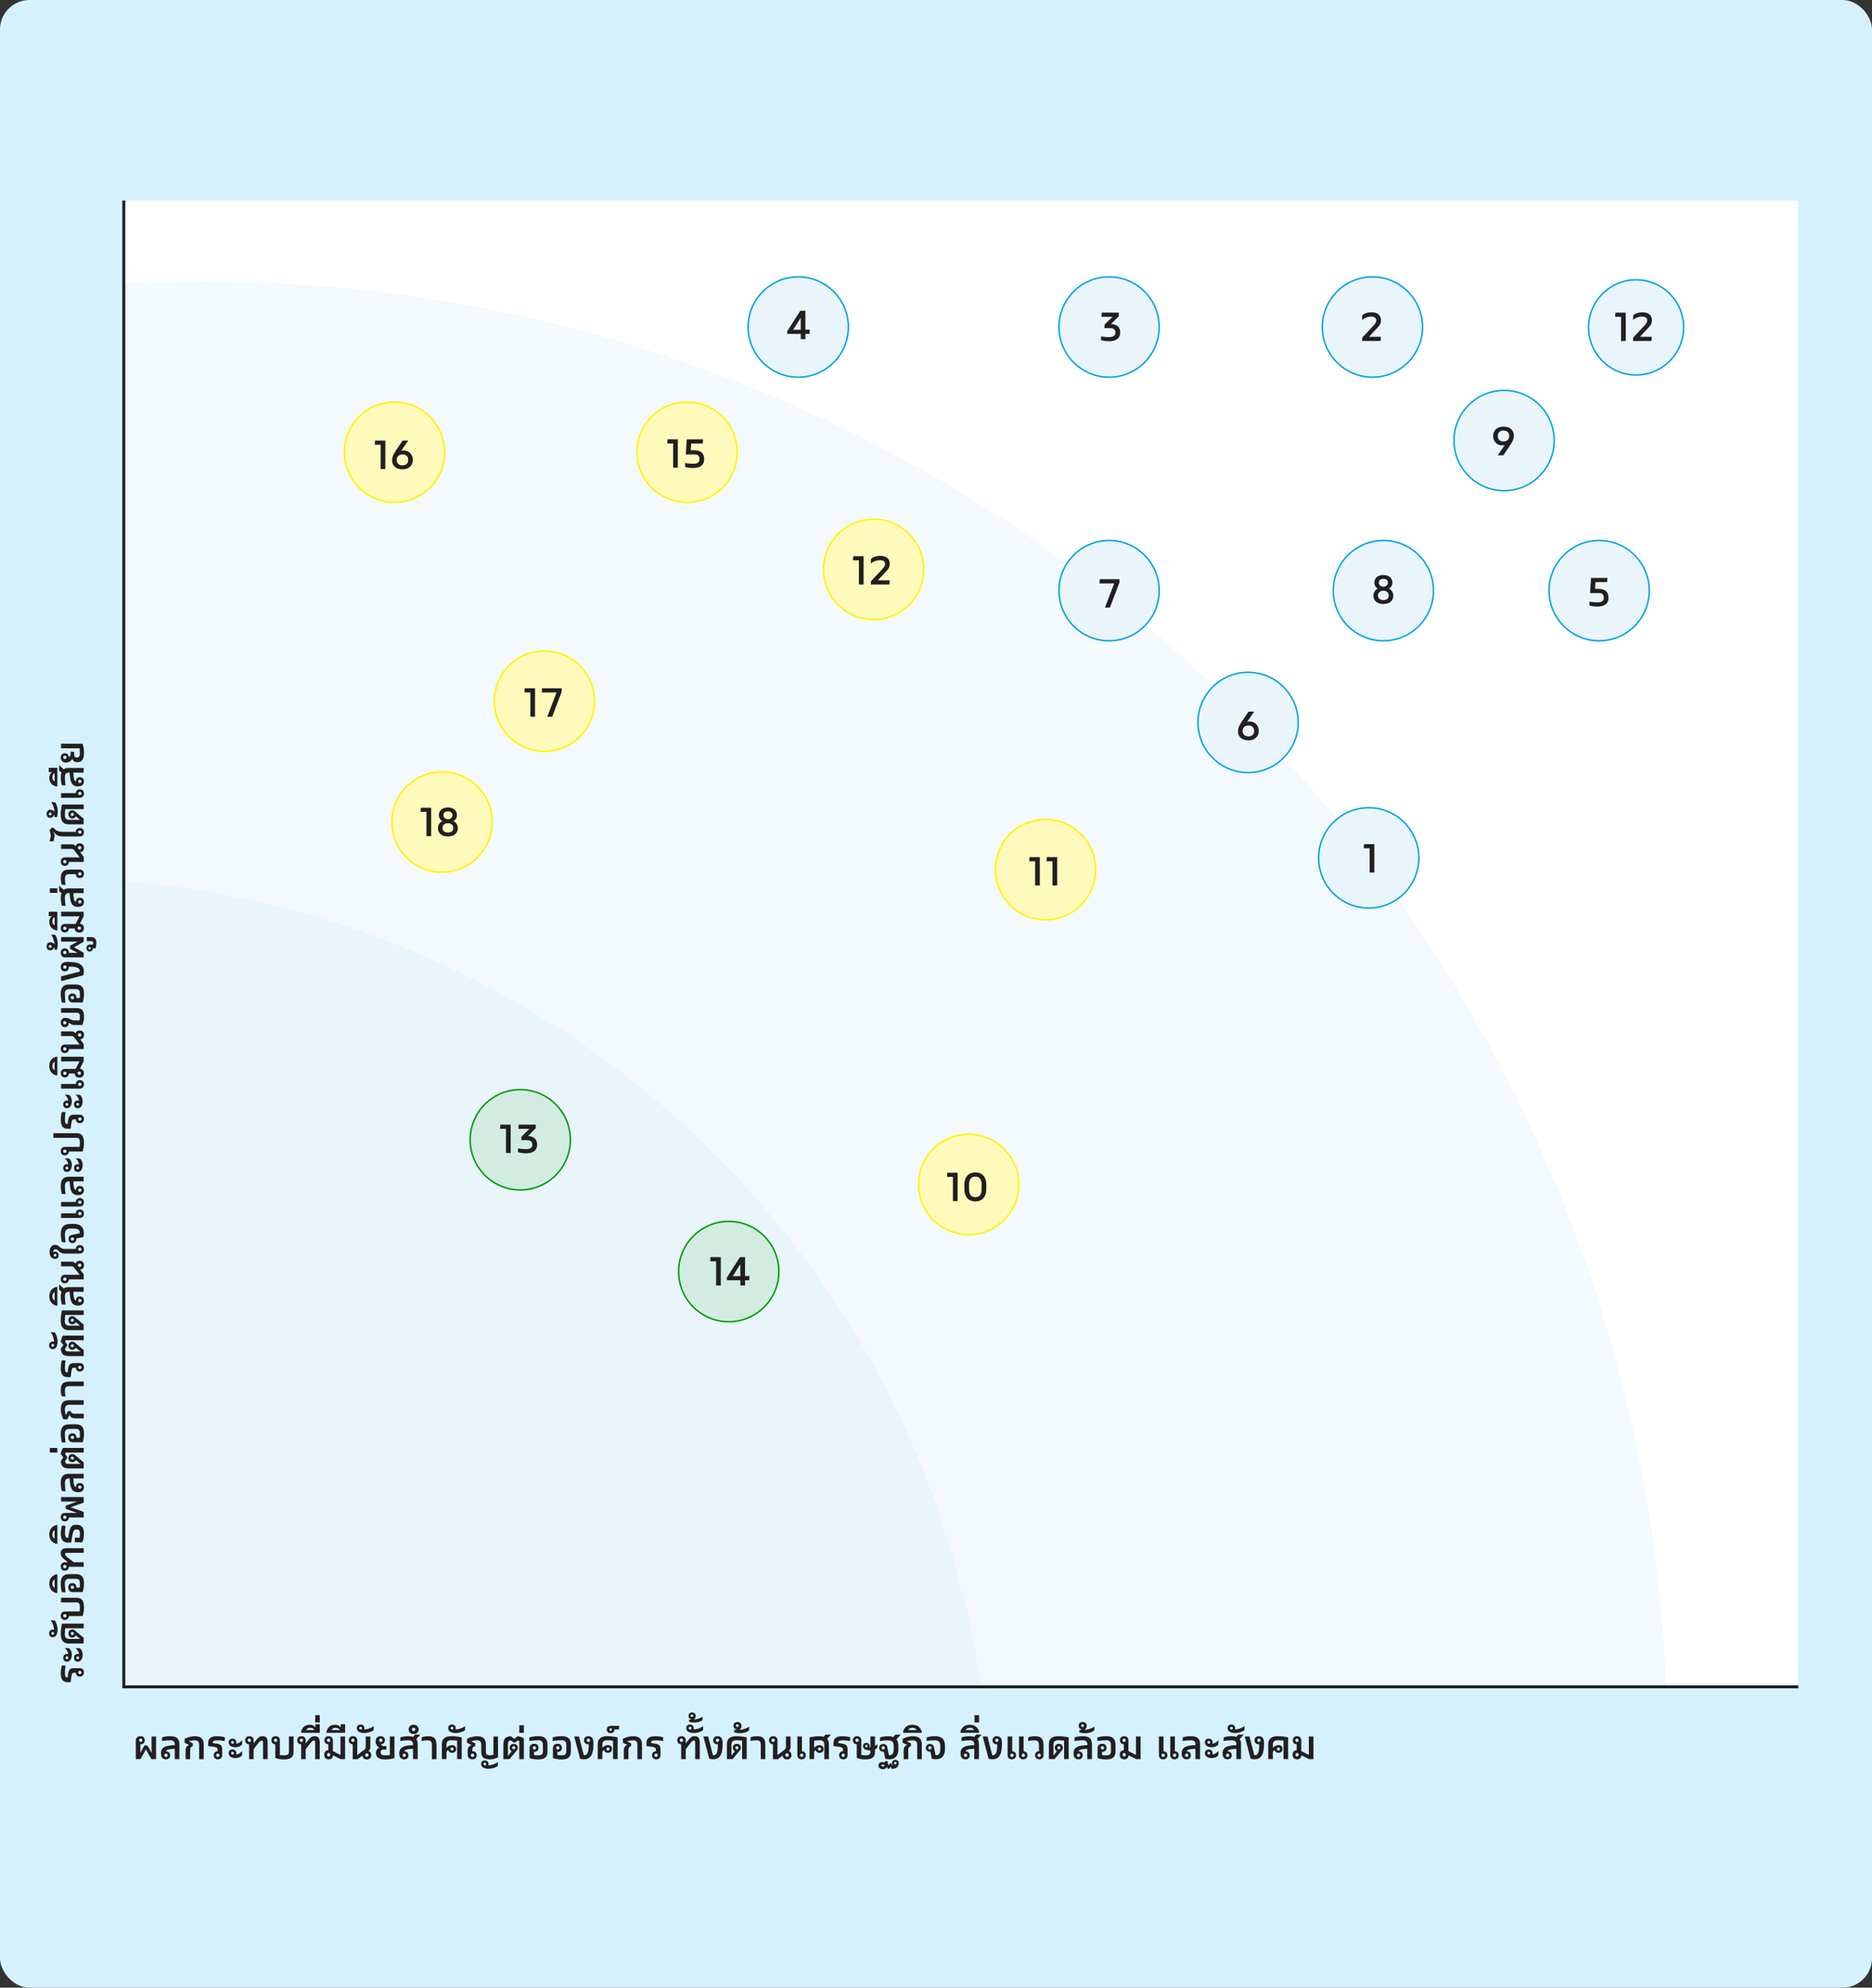 <?xml version="1.0" encoding="UTF-8"?><svg id="Layer_2" xmlns="http://www.w3.org/2000/svg" xmlns:xlink="http://www.w3.org/1999/xlink" viewBox="0 0 635 674"><rect x="0" y="0" width="635" height="674" fill="#333333" stroke="none"/><defs><style>.cls-1{clip-path:url(#clippath);}.cls-2{fill:none;}.cls-2,.cls-3,.cls-4,.cls-5,.cls-6,.cls-7{stroke-width:0px;}.cls-8{stroke:#00a2e5;}.cls-8,.cls-9,.cls-10{stroke-miterlimit:10;stroke-width:.5px;}.cls-8,.cls-6,.cls-7{fill:#e9f5fb;}.cls-9{fill:#fefabb;stroke:#fff200;}.cls-10{fill:rgba(0,153,0,.1);stroke:#090;}.cls-3{fill:#221f20;}.cls-4{fill:#d5f1ff;}.cls-5{fill:#fff;}.cls-7{isolation:isolate;opacity:.5;}</style><clipPath id="clippath"><rect class="cls-2" x="42" y="32" width="593" height="540"/></clipPath></defs><g id="Layer_1-2"><rect class="cls-4" width="635" height="674" rx="10" ry="10"/><g class="cls-1"><rect class="cls-5" x="42" y="68" width="568" height="503"/><path class="cls-7" d="m69.3,1088.64c274.06,0,496.23-222.32,496.23-496.57S343.36,95.5,69.3,95.5s-496.23,222.32-496.23,496.57,222.17,496.57,496.23,496.57Z"/><path class="cls-6" d="m16.58,937.18c176.43,0,319.45-143.12,319.45-319.67S193,297.85,16.58,297.85s-319.45,143.12-319.45,319.66S-159.85,937.18,16.58,937.18Z"/><path class="cls-10" d="m176.48,403.5c9.39,0,17-7.62,17-17.01s-7.61-17.01-17-17.01-17,7.62-17,17.01,7.61,17.01,17,17.01Z"/><path class="cls-10" d="m247.2,448.19c9.39,0,17-7.62,17-17.01s-7.61-17.01-17-17.01-17,7.62-17,17.01,7.61,17.01,17,17.01Z"/><path class="cls-9" d="m328.59,418.64c9.39,0,17-7.62,17-17.01s-7.61-17.01-17-17.01-17,7.62-17,17.01,7.61,17.01,17,17.01Z"/><path class="cls-9" d="m354.64,311.88c9.39,0,17-7.62,17-17.01s-7.61-17.01-17-17.01-17,7.62-17,17.01,7.61,17.01,17,17.01Z"/><path class="cls-9" d="m149.95,295.74c9.39,0,17-7.62,17-17.01s-7.61-17.01-17-17.01-17,7.62-17,17.01,7.61,17.01,17,17.01Z"/><path class="cls-9" d="m184.68,254.77c9.39,0,17-7.62,17-17.01s-7.61-17.01-17-17.01-17,7.62-17,17.01,7.61,17.01,17,17.01Z"/><path class="cls-9" d="m133.82,170.35c9.39,0,17-7.62,17-17.01s-7.61-17.01-17-17.01-17,7.62-17,17.01,7.61,17.01,17,17.01Z"/><path class="cls-9" d="m233.07,170.35c9.39,0,17-7.62,17-17.01s-7.61-17.01-17-17.01-17,7.62-17,17.01,7.61,17.01,17,17.01Z"/><path class="cls-9" d="m296.34,210.08c9.39,0,17-7.62,17-17.01s-7.61-17.01-17-17.01-17,7.62-17,17.01,7.61,17.01,17,17.01Z"/><path class="cls-8" d="m376.21,217.29c9.39,0,17-7.62,17-17.01s-7.61-17.01-17-17.01-17,7.62-17,17.01,7.61,17.01,17,17.01Z"/><path class="cls-8" d="m469.26,217.29c9.39,0,17-7.62,17-17.01s-7.61-17.01-17-17.01-17,7.62-17,17.01,7.61,17.01,17,17.01Z"/><path class="cls-8" d="m542.45,217.29c9.39,0,17-7.62,17-17.01s-7.61-17.01-17-17.01-17,7.62-17,17.01,7.61,17.01,17,17.01Z"/><path class="cls-8" d="m510.2,166.39c9.39,0,17-7.62,17-17.01s-7.61-17.01-17-17.01-17,7.62-17,17.01,7.61,17.01,17,17.01Z"/><path class="cls-8" d="m270.77,127.9c9.39,0,17-7.62,17-17.01s-7.61-17.01-17-17.01-17,7.62-17,17.01,7.61,17.01,17,17.01Z"/><path class="cls-8" d="m376.21,127.9c9.39,0,17-7.62,17-17.01s-7.61-17.01-17-17.01-17,7.62-17,17.01,7.61,17.01,17,17.01Z"/><path class="cls-8" d="m465.54,127.9c9.39,0,17-7.62,17-17.01s-7.61-17.01-17-17.01-17,7.62-17,17.01,7.61,17.01,17,17.01Z"/><path class="cls-8" d="m554.98,127.16c8.91,0,16.13-7.22,16.13-16.14s-7.22-16.14-16.13-16.14-16.13,7.23-16.13,16.14,7.22,16.14,16.13,16.14Z"/><path class="cls-8" d="m423.36,261.98c9.39,0,17-7.62,17-17.01s-7.61-17.01-17-17.01-17,7.62-17,17.01,7.61,17.01,17,17.01Z"/><path class="cls-8" d="m464.29,307.91c9.39,0,17-7.62,17-17.01s-7.61-17.01-17-17.01-17,7.62-17,17.01,7.61,17.01,17,17.01Z"/></g><path class="cls-3" d="m323.24,407.28v-8.22h-2l.09-1.4h3.5v9.62h-1.59Z"/><path class="cls-3" d="m327.13,403.3v-1.66c0-2.52,1.37-4.08,3.72-4.08s3.71,1.56,3.71,4.08v1.66c0,2.52-1.35,4.08-3.71,4.08s-3.72-1.56-3.72-4.08Zm5.84-.01v-1.64c0-1.89-.84-2.69-2.12-2.68-1.27-.01-2.13.79-2.13,2.68v1.64c0,1.9.86,2.69,2.13,2.68,1.27.01,2.12-.79,2.12-2.68Z"/><polygon class="cls-3" points="610 572.5 41.5 572.5 41.5 68 42.5 68 42.5 571.5 610 571.5 610 572.5"/><path class="cls-3" d="m373.51,114.04s1.24.27,2.81.27c.94,0,2.05-.31,2.05-1.52,0-.83-.4-1.52-1.79-1.52h-1.96l.08-1.22,2.68-2.63h-3.74l.08-1.42h5.8v1.22l-2.65,2.64c1.9.08,3.11,1.03,3.11,2.91,0,2.09-1.6,2.95-3.73,2.95-1.79,0-2.8-.42-2.8-.42l.08-1.27Z"/><path class="cls-3" d="m46.06,596.51h.01v-6.32c0-.82.53-1.46,1.61-1.46.94,0,1.44.6,1.44,1.38,0,.92-.65,1.37-1.51,1.37v2.92l1.37-2.52h1.04l1.39,2.54v-5.58h1.53v7.67h-1.57l-1.87-3.28-1.85,3.26h0s-1.6.01-1.6.01Zm1.68-5.84c.33,0,.56-.23.56-.56s-.23-.57-.56-.57-.56.23-.56.57.23.56.56.56Z"/><path class="cls-3" d="m59.27,596.51v-3.5c-2.04.08-2.78.27-2.95.86.83.04,1.39.46,1.39,1.33,0,.78-.49,1.38-1.4,1.38-1.37,0-1.7-1.01-1.7-1.98,0-2.33,1.72-2.68,4.67-2.85v-.23c0-1.05-.59-1.39-1.53-1.39-1.48,0-2.83.23-2.83.23l.08-1.25s1.07-.38,2.76-.38c2.12,0,3.09.84,3.09,2.81v4.97h-1.56Zm-2.96-.75c.33,0,.56-.23.56-.56s-.23-.56-.56-.56-.56.22-.56.56.23.56.56.56Z"/><path class="cls-3" d="m62.95,596.51v-3.03c0-.91.42-1.48,1.2-1.78l-1.53-.75v-1.33s1.6-.88,3.5-.88,2.99.81,2.99,2.72v5.06h-1.56v-4.97c0-1.11-.7-1.42-1.46-1.42s-1.4.12-1.98.29v.09l1.3.65v.96c-.34.08-.9.25-.9,1.37v3.03h-1.56Z"/><path class="cls-3" d="m70.6,592.07v-.99c0-1.64.96-2.34,3.07-2.34,1.57,0,2.64.38,2.64.38l-.08,1.25s-1.2-.23-2.38-.23-1.66.18-1.66.79v.13l1.22.17c1.6.23,1.96.78,1.96,2.05v1.92c0,.78-.51,1.38-1.43,1.38s-1.44-.6-1.44-1.38.47-1.31,1.31-1.36v-.56c0-.75-.47-.83-1.75-1.01l-1.46-.2Zm3.29,3.69c.33,0,.56-.23.56-.56s-.23-.56-.56-.56-.56.22-.56.56.23.56.56.56Z"/><path class="cls-3" d="m82.09,591.56c-.18.31-1.01.92-2.17.92-1.07,0-2.37-.4-2.37-1.68,0-.7.47-1.24,1.33-1.24.75,0,1.29.52,1.29,1.2,0,.16-.03.31-.09.47.77.07,1.64-.64,2.08-1.18l-.06,1.51Zm0,3.67c-.18.31-1.01.92-2.17.92-1.07,0-2.37-.4-2.37-1.68,0-.7.47-1.24,1.33-1.24.75,0,1.29.52,1.29,1.2,0,.16-.03.31-.09.47.77.07,1.64-.64,2.08-1.18l-.06,1.51Zm-3.21-3.94c.26,0,.47-.19.47-.47s-.21-.48-.47-.48c-.27,0-.48.19-.48.48s.21.47.48.47Zm0,3.67c.26,0,.47-.19.47-.47s-.21-.48-.47-.48c-.27,0-.48.19-.48.48s.21.47.48.47Z"/><path class="cls-3" d="m84.49,596.51v-5.03c-.84-.04-1.33-.62-1.33-1.37,0-.78.52-1.38,1.44-1.38s1.44.6,1.44,1.38v1.08c1.26-1.64,1.74-2.46,3.05-2.46,1.13,0,1.7.61,1.7,2.12v5.66h-1.56v-5.55c0-.48-.07-.77-.44-.77-.57,0-1,.68-2.76,2.94v3.38h-1.56Zm.08-5.84c.33,0,.56-.23.56-.56s-.23-.57-.56-.57-.56.23-.56.57.23.56.56.56Z"/><path class="cls-3" d="m94.94,595.12c.39.05.79.1,1.47.1.79.01,1.6-.14,1.6-1.16v-5.23h1.56v5.32c0,1.82-1.2,2.46-3.24,2.46-1.01,0-1.79-.1-2.95-.49v-4.64c-.84-.04-1.33-.62-1.33-1.37,0-.78.52-1.38,1.44-1.38s1.44.6,1.44,1.38v5.01Zm-1.48-4.45c.33,0,.56-.23.56-.56s-.23-.57-.56-.57-.56.23-.56.57.23.56.56.56Z"/><path class="cls-3" d="m102.15,596.51v-5.03c-.84-.04-1.33-.62-1.33-1.37,0-.78.52-1.38,1.44-1.38s1.44.6,1.44,1.38v1.08c1.26-1.64,1.74-2.46,3.06-2.46,1.13,0,1.7.61,1.7,2.12v5.66h-1.56v-5.55c0-.48-.06-.77-.44-.77-.57,0-1,.68-2.76,2.94v3.38h-1.56Zm.08-5.84c.33,0,.56-.23.56-.56s-.23-.57-.56-.57-.56.23-.56.57.23.56.56.56Z"/><path class="cls-3" d="m102.15,587.58v-.43c.35-1.24,1.12-2.29,2.89-2.29,1.24,0,1.68.56,1.95.94v-1.13h1.48v2.91h-6.32Zm4.52-.94c-.26-.44-.71-.77-1.43-.77s-1.16.33-1.39.77h2.82Z"/><path class="cls-3" d="m106.92,584.07v-2.47h1.55v2.47h-1.55Z"/><path class="cls-3" d="m112.98,595.2c-.07.86-.6,1.38-1.48,1.38-.97,0-1.52-.61-1.52-1.55s.51-1.51,1.39-1.56v-1.99c-.84-.04-1.33-.62-1.33-1.37,0-.78.52-1.38,1.44-1.38s1.44.6,1.44,1.38v3.67l2.57,1.31v-6.25h1.56v7.67h-1.5l-2.59-1.31Zm-1.53-4.52c.33,0,.56-.23.56-.56s-.23-.57-.56-.57-.56.23-.56.57.23.56.56.56Zm.05,4.91c.34,0,.53-.22.53-.56,0-.36-.2-.6-.53-.6s-.55.23-.55.6c0,.34.21.56.55.56Z"/><path class="cls-3" d="m110.75,587.58v-.43c.35-1.24,1.12-2.29,2.89-2.29,1.24,0,1.68.56,1.95.94v-1.13h1.48v2.91h-6.32Zm4.52-.94c-.26-.44-.71-.77-1.43-.77s-1.16.33-1.39.77h2.82Z"/><path class="cls-3" d="m119.65,596.51v-5.03c-.81-.04-1.34-.57-1.34-1.37s.52-1.38,1.44-1.38,1.44.6,1.44,1.38v5.03l2.44-1.87c.29-.21.43-.49.43-.84v-3.59h1.56v3.71c0,.56-.27.91-.65,1.23.64.18.97.69.97,1.37,0,.86-.55,1.47-1.51,1.47-.88,0-1.42-.51-1.48-1.31l-1.61,1.21h-1.7Zm.06-5.84c.33,0,.56-.23.56-.56s-.23-.57-.56-.57-.56.23-.56.57.23.56.56.56Zm4.73,5.04c.34,0,.57-.23.57-.57s-.23-.6-.57-.6-.58.25-.58.6.25.57.58.57Z"/><path class="cls-3" d="m126.74,586.69c-.61.52-1.94.96-3.15.96s-2.56-.4-2.56-1.65c0-.7.47-1.23,1.3-1.23.75,0,1.27.53,1.27,1.18,0,.16-.03.33-.09.47.94.08,2.22-.38,3.29-1.09l-.07,1.37Zm-4.41-.22c.26,0,.47-.19.47-.47s-.21-.47-.47-.47-.47.2-.47.47.21.47.47.47Z"/><path class="cls-3" d="m131.04,593.28h-.97c-.47,0-.94.18-.94.84v.22c0,.84.88.88,1.56.88.97,0,1.55-.1,1.55-.1v-6.28h1.56v7.28c-1.16.39-1.99.49-3.11.49-1.83,0-3.15-.49-3.15-2.17v-.23c0-.71.42-1.33,1.11-1.55-.71-.42-1.25-1.25-1.24-2.21.01-1.01.6-1.72,1.72-1.72.94,0,1.44.6,1.44,1.38,0,.85-.56,1.3-1.34,1.34.16.38.53.62.83.62h1.05l-.08,1.2Zm-1.86-2.6c.33,0,.56-.23.56-.56s-.23-.57-.56-.57-.56.23-.56.57.23.56.56.56Z"/><path class="cls-3" d="m140.1,596.51v-3.5c-2.04.08-2.78.27-2.95.86.83.04,1.39.46,1.39,1.33,0,.78-.49,1.38-1.4,1.38-1.37,0-1.7-1.01-1.7-1.98,0-2.33,1.72-2.68,4.67-2.85v-.23c0-1.05-.59-1.39-1.53-1.39-1.48,0-2.83.23-2.83.23l.08-1.25s1.07-.38,2.76-.38c.6,0,1.1.08,1.51.26l.68-.81h1.82l-1.38,1.56c.36.42.47.97.47,1.79v4.97h-1.56Zm-2.96-.75c.33,0,.56-.23.56-.56s-.23-.56-.56-.56-.56.22-.56.56.23.56.56.56Z"/><path class="cls-3" d="m140.31,584.83c.94,0,1.69.64,1.69,1.6s-.75,1.56-1.69,1.56-1.7-.6-1.7-1.56.74-1.6,1.7-1.6Zm0,2.15c.33,0,.56-.22.56-.56s-.23-.57-.56-.57-.58.25-.58.57.25.56.58.56Zm6.19,9.54v-4.63c0-1.29-.25-1.75-1.57-1.75-.94,0-1.94.23-1.94.23l.08-1.25s.72-.38,2.13-.38c2.21,0,2.86.94,2.86,3.07v4.71h-1.56Z"/><path class="cls-3" d="m149.88,596.51v-5.06c0-1.9,1.16-2.72,3.29-2.72,1.04,0,2.3.14,3.45.4v7.37h-1.56v-6.27c-.49-.04-1.22-.12-2-.12-.86-.01-1.61.31-1.61,1.42v1.17c.48-.56,1.18-.95,1.91-.95.88,0,1.37.57,1.37,1.31s-.48,1.31-1.37,1.31c-.75,0-1.21-.4-1.33-1-.16.13-.35.34-.58.64v2.48h-1.56Zm3.47-2.91c.31,0,.52-.21.52-.52s-.21-.53-.52-.53-.53.21-.53.53.22.52.53.52Z"/><path class="cls-3" d="m157.73,586.69c-.61.52-1.94.96-3.15.96s-2.56-.4-2.56-1.65c0-.7.47-1.23,1.3-1.23.75,0,1.27.53,1.27,1.18,0,.16-.03.33-.09.47.94.08,2.22-.38,3.29-1.09l-.07,1.37Zm-4.41-.22c.26,0,.47-.19.47-.47s-.21-.47-.47-.47-.47.2-.47.47.21.47.47.47Z"/><path class="cls-3" d="m160.2,593.82c.87,0,1.5.44,1.5,1.37,0,.78-.51,1.38-1.44,1.38-1.08,0-1.61-.64-1.61-1.46v-1.62c0-.91.51-1.48,1.29-1.78l-1.53-.75v-1.33s1.55-.88,3.46-.88,2.94.81,2.94,2.72v2.57c0,1.03.56,1.17,1.35,1.17,1.09,0,1.22-.25,1.22-.25v-6.11h1.56v7.07c-.33.1-1.25.66-2.69.66-2.04,0-3-.64-3-2.46v-2.57c0-1.11-.65-1.42-1.4-1.42s-1.36.12-1.94.29v.09l1.3.65v.96c-.35.09-.99.22-.99,1.22v.48Zm.66,1.37c0-.33-.23-.56-.56-.56s-.56.23-.56.56.23.57.56.57.56-.23.56-.57Zm7.96,3.64c-.58.51-1.92.95-3.11.95s-2.51-.4-2.51-1.62c0-.68.46-1.2,1.26-1.2.86,0,1.48.74,1.16,1.61.92.08,2.21-.36,3.28-1.07l-.08,1.33Zm-3.9-.66c0-.27-.2-.47-.46-.47s-.46.2-.46.47.2.46.46.46.46-.2.46-.46Z"/><path class="cls-3" d="m170.75,596.51v-4.65c0-2.07.42-2.94,2.48-3.12l1.25.87,1.14-.87c1.1.12,2.08.73,2.08.73v7.05h-1.56v-6.1s-.23-.16-.46-.22l-1.08.71h-.26l-1.1-.73c-.83.09-.94.4-.94,1.72v3.54l1.3-1.59c-.47-.22-.71-.66-.71-1.2,0-.74.48-1.31,1.37-1.31s1.37.57,1.37,1.31c0,.39-.16.71-.38.96l-2.44,2.9h-2.05Zm3.51-3.33c.31,0,.52-.22.52-.53s-.21-.53-.52-.53-.52.22-.52.53.21.53.52.53Z"/><path class="cls-3" d="m176.15,587.58v-2.56h1.55v2.56h-1.55Z"/><path class="cls-3" d="m181.14,595.16c.4.05.88.06,1.51.06.85.01,1.51-.18,1.51-1.42v-2.09c0-1.24-.57-1.59-1.52-1.59-1.48,0-3.11.23-3.11.23l.07-1.25s1.35-.38,3.04-.38c2.11,0,3.08.94,3.08,2.89v2.28c0,1.96-1.05,2.72-3.09,2.72-1.01,0-1.82-.09-3-.45v-3.41c0-.81.53-1.46,1.61-1.46.94,0,1.44.6,1.44,1.38,0,.95-.65,1.37-1.53,1.38v1.11Zm.14-1.92c.33,0,.56-.22.56-.56s-.23-.56-.56-.56-.56.23-.56.56.23.56.56.56Z"/><path class="cls-3" d="m189.07,595.16c.4.05.88.06,1.51.06.85.01,1.51-.18,1.51-1.42v-2.09c0-1.24-.57-1.59-1.52-1.59-1.48,0-3.11.23-3.11.23l.07-1.25s1.35-.38,3.04-.38c2.11,0,3.08.94,3.08,2.89v2.28c0,1.96-1.05,2.72-3.09,2.72-1.01,0-1.82-.09-3-.45v-3.41c0-.81.53-1.46,1.61-1.46.94,0,1.44.6,1.44,1.38,0,.95-.65,1.37-1.53,1.38v1.11Zm.14-1.92c.33,0,.56-.22.56-.56s-.23-.56-.56-.56-.56.23-.56.56.23.56.56.56Z"/><path class="cls-3" d="m198.01,595.15s.12.03.29.03c1.37,0,1.42-2.51,1.39-3.72h-.26c-.84,0-1.33-.61-1.33-1.34,0-.78.53-1.38,1.42-1.38,1.56,0,1.79,1.17,1.79,2.31,0,2.43-.2,5.51-3.22,5.51-.7,0-1.31-.18-1.31-.18l-2-7.54h1.62l1.61,6.3Zm1.56-4.47c.33,0,.56-.23.56-.56s-.23-.57-.56-.57-.56.23-.56.57.22.56.56.56Z"/><path class="cls-3" d="m202.76,596.51v-5.06c0-1.9,1.16-2.72,3.29-2.72,1.04,0,2.3.14,3.45.4v7.37h-1.56v-6.27c-.49-.04-1.22-.12-2-.12-.86-.01-1.61.31-1.61,1.42v1.17c.48-.56,1.18-.95,1.91-.95.88,0,1.36.57,1.36,1.31s-.48,1.31-1.36,1.31c-.75,0-1.21-.4-1.33-1-.16.13-.35.34-.58.64v2.48h-1.56Zm3.47-2.91c.31,0,.52-.21.52-.52s-.21-.53-.52-.53-.53.21-.53.53.22.52.53.52Z"/><path class="cls-3" d="m208.4,586.44c.01.75-.44,1.26-1.27,1.26s-1.31-.55-1.31-1.24.39-1.23,1.31-1.23h2.9l-.08,1.21h-1.55Zm-.83.04c0-.27-.18-.44-.44-.44s-.44.17-.44.44.18.44.44.44.44-.17.44-.44Z"/><path class="cls-3" d="m211.61,596.51v-3.03c0-.91.42-1.48,1.2-1.78l-1.53-.75v-1.33s1.6-.88,3.5-.88,2.99.81,2.99,2.72v5.06h-1.56v-4.97c0-1.11-.7-1.42-1.46-1.42s-1.4.12-1.98.29v.09l1.3.65v.96c-.34.08-.9.25-.9,1.37v3.03h-1.56Z"/><path class="cls-3" d="m219.27,592.07v-.99c0-1.64.96-2.34,3.07-2.34,1.57,0,2.64.38,2.64.38l-.08,1.25s-1.2-.23-2.38-.23-1.66.18-1.66.79v.13l1.22.17c1.6.23,1.96.78,1.96,2.05v1.92c0,.78-.51,1.38-1.43,1.38s-1.44-.6-1.44-1.38.47-1.31,1.31-1.36v-.56c0-.75-.47-.83-1.75-1.01l-1.46-.2Zm3.29,3.69c.33,0,.56-.23.56-.56s-.23-.56-.56-.56-.56.22-.56.56.23.56.56.56Z"/><path class="cls-3" d="m231.06,596.51v-5.03c-.84-.04-1.33-.62-1.33-1.37,0-.78.52-1.38,1.44-1.38s1.44.6,1.44,1.38v1.08c1.26-1.64,1.74-2.46,3.06-2.46,1.13,0,1.7.61,1.7,2.12v5.66h-1.56v-5.55c0-.48-.06-.77-.44-.77-.57,0-1,.68-2.76,2.94v3.38h-1.56Zm.08-5.84c.33,0,.56-.23.56-.56s-.23-.57-.56-.57-.56.23-.56.57.23.56.56.56Z"/><path class="cls-3" d="m238.48,586.69c-.61.52-1.94.96-3.15.96s-2.56-.4-2.56-1.65c0-.7.47-1.23,1.3-1.23.75,0,1.27.53,1.27,1.18,0,.16-.03.33-.09.47.94.08,2.22-.38,3.29-1.09l-.07,1.37Zm-4.41-.22c.26,0,.47-.19.47-.47s-.21-.47-.47-.47-.47.2-.47.47.21.47.47.47Z"/><path class="cls-3" d="m233.74,583.12c.42.01.65-.08.81-.21-.64-.06-1.01-.47-1.01-1.1s.47-1.11,1.16-1.11c.9,0,1.3.55,1.3,1.16s-.31,1-.66,1.24c.78-.01,1.99-.33,3-.99l-.06,1.17c-.46.42-1.52.83-2.7.83-.48,0-1.42-.07-1.82-.25v-.74Zm.96-.9c.25,0,.42-.17.42-.42,0-.26-.17-.43-.42-.43s-.43.17-.43.43c0,.25.18.42.43.42Z"/><path class="cls-3" d="m241.82,595.15s.12.03.29.03c1.37,0,1.42-2.51,1.39-3.72h-.26c-.84,0-1.33-.61-1.33-1.34,0-.78.53-1.38,1.42-1.38,1.56,0,1.79,1.17,1.79,2.31,0,2.43-.2,5.51-3.22,5.51-.7,0-1.31-.18-1.31-.18l-2-7.54h1.62l1.61,6.3Zm1.56-4.47c.33,0,.56-.23.56-.56s-.23-.57-.56-.57-.56.23-.56.57.22.56.56.56Z"/><path class="cls-3" d="m246.57,596.51v-5.06c0-1.9,1.13-2.72,3.26-2.72,1.05,0,2.3.14,3.46.4v7.37h-1.56v-6.27c-.51-.04-1.22-.12-2.02-.12-.84-.01-1.6.31-1.6,1.42v3.76l1.18-1.46c-.47-.22-.71-.66-.71-1.2,0-.74.48-1.31,1.37-1.31s1.37.57,1.37,1.31c0,.39-.16.71-.38.96l-2.44,2.9h-1.92Zm3.38-3.33c.31,0,.52-.22.52-.53s-.21-.53-.52-.53-.52.22-.52.53.21.53.52.53Z"/><path class="cls-3" d="m249.04,586.62c.46,0,.71-.09.88-.23-.7-.07-1.13-.53-1.13-1.24,0-.74.52-1.22,1.3-1.22.99,0,1.44.6,1.44,1.29,0,.64-.35,1.11-.74,1.38.87-.03,2.24-.36,3.35-1.12l-.07,1.31c-.51.46-1.72.92-3.03.92-.53,0-1.57-.08-2.01-.27v-.82Zm1.07-1c.27,0,.46-.18.46-.47s-.18-.48-.46-.48-.47.2-.47.48.18.47.47.47Z"/><path class="cls-3" d="m258.05,596.51v-4.63c0-1.29-.25-1.75-1.57-1.75-.94,0-1.94.23-1.94.23l.08-1.25s.71-.38,2.13-.38c2.21,0,2.86.94,2.86,3.07v4.71h-1.56Z"/><path class="cls-3" d="m262.19,596.51v-5.03c-.81-.04-1.34-.57-1.34-1.37s.52-1.38,1.44-1.38,1.44.6,1.44,1.38v5.03l2.44-1.87c.29-.21.43-.49.43-.84v-3.59h1.56v3.71c0,.56-.27.91-.65,1.23.64.18.97.69.97,1.37,0,.86-.55,1.47-1.51,1.47-.88,0-1.42-.51-1.48-1.31l-1.61,1.21h-1.7Zm.06-5.84c.33,0,.56-.23.56-.56s-.23-.57-.56-.57-.56.23-.56.57.23.56.56.56Zm4.73,5.04c.34,0,.57-.23.57-.57s-.23-.6-.57-.6-.58.25-.58.6.25.57.58.57Z"/><path class="cls-3" d="m272.02,593.84c.86.05,1.33.62,1.33,1.36,0,.78-.52,1.38-1.44,1.38s-1.44-.6-1.44-1.38v-6.36h1.56v4.99Zm-.08,1.92c.34,0,.56-.23.56-.56s-.22-.56-.56-.56-.56.22-.56.56.23.56.56.56Z"/><path class="cls-3" d="m274.6,596.51v-7.37c1.16-.26,2.33-.4,3.37-.4.56,0,1.05.07,1.42.23l.65-.78h1.82l-1.31,1.48c.43.36.62.97.62,1.78v5.06h-1.56v-4.97c0-1.11-.66-1.43-1.52-1.42-.78,0-1.42.08-1.92.12v2.47c.48-.56,1.09-.95,1.82-.95.88,0,1.38.57,1.38,1.31s-.49,1.31-1.38,1.31c-.74,0-1.21-.4-1.33-1-.16.13-.26.34-.49.64v2.48h-1.56Zm3.38-2.91c.31,0,.52-.21.52-.52s-.21-.53-.52-.53-.52.21-.52.53.21.52.52.52Z"/><path class="cls-3" d="m282.73,592.07v-.99c0-1.64.96-2.34,3.07-2.34,1.57,0,2.64.38,2.64.38l-.08,1.25s-1.2-.23-2.38-.23-1.66.18-1.66.79v.13l1.22.17c1.6.23,1.96.78,1.96,2.05v1.92c0,.78-.51,1.38-1.43,1.38s-1.44-.6-1.44-1.38.47-1.31,1.31-1.36v-.56c0-.75-.47-.83-1.75-1.01l-1.46-.2Zm3.29,3.69c.33,0,.56-.23.56-.56s-.23-.56-.56-.56-.56.22-.56.56.23.56.56.56Z"/><path class="cls-3" d="m290.63,591.48c-.84-.04-1.33-.62-1.33-1.37,0-.78.52-1.38,1.44-1.38s1.44.6,1.44,1.38v5.01c.39.05.79.1,1.47.1.79.01,1.6-.14,1.6-1.16v-.53h-.2c-.95.01-2.31-.23-2.31-1.46,0-.61.4-1.08,1.14-1.08s1.31.61,1.04,1.47c.1.01.21.01.33,0v-3.63h1.56v3.16c.3-.14.58-.31.86-.51l-.08,1.21c-.18.17-.46.34-.78.48v.97c0,1.82-1.2,2.46-3.24,2.46-1.01,0-1.79-.1-2.95-.49v-4.64Zm.08-.81c.33,0,.56-.23.56-.56s-.23-.57-.56-.57-.56.23-.56.57.23.56.56.56Zm3.18,1.83c.23,0,.4-.18.4-.42,0-.25-.17-.42-.4-.42s-.42.17-.42.42c0,.23.18.42.42.42Z"/><path class="cls-3" d="m301.18,599.82c-.09-.22-.22-.52-.36-.65-.26.55-.7.75-1.34.75-.78,0-1.5-.38-1.5-1.24,0-.79.56-1.17,1.33-1.17.27,0,.56.05.87.14.01-.14.03-.29.03-.44h.97c0,.33-.03.6-.07.9.13.09.31.31.4.44l.4-.69h.26l.61.83.17-.03c-.17-.12-.39-.43-.39-.81,0-.64.43-1.09,1.14-1.09s1.18.42,1.18,1.22c0,1.17-1.16,1.82-2.08,1.82h-.32l-.44-.71-.44.71h-.43Zm-1.42-5.81c-.84.05-1.53-.38-1.53-1.31,0-.75.49-1.33,1.39-1.33.77,0,1.24.46,1.35,1.05l.55,2.73s.12.03.3.03c1.13,0,1.33-1.13,1.33-2.09v-.96c0-1.68-.74-1.99-2.12-1.99-1.05,0-2.57.23-2.57.23l.08-1.25s1.24-.38,2.72-.38c.71,0,1.26.09,1.72.34l.73-.88h1.82l-1.44,1.65c.46.47.64,1.21.64,2.2v1.13c0,1.53-.57,3.39-3.13,3.39-.66,0-1.31-.18-1.31-.18l-.49-2.38Zm-.39,4.39c-.22,0-.4.07-.4.27,0,.26.33.34.51.34.33,0,.52-.2.58-.44-.17-.09-.46-.17-.69-.17Zm.22-5.16c.33,0,.55-.22.55-.55s-.22-.55-.55-.55-.53.22-.53.55.22.55.53.55Zm4.54,4.63c0-.23-.18-.42-.42-.42s-.4.18-.4.42c0,.25.17.42.4.42s.42-.17.42-.42Z"/><path class="cls-3" d="m306.52,596.51v-3.03c0-.91.42-1.48,1.2-1.78l-1.53-.75v-1.33s1.6-.88,3.5-.88,2.99.81,2.99,2.72v5.06h-1.56v-4.97c0-1.11-.7-1.42-1.46-1.42s-1.4.12-1.98.29v.09l1.3.65v.96c-.34.08-.9.25-.9,1.37v3.03h-1.56Z"/><path class="cls-3" d="m306.35,587.58v-.43c.35-1.24,1.24-2.29,3.16-2.29s2.77,1.05,3.16,2.29v.43h-6.32Zm4.6-.94c-.26-.44-.68-.77-1.44-.77s-1.18.33-1.43.77h2.87Z"/><path class="cls-3" d="m315.58,594c-.84.05-1.53-.38-1.53-1.31,0-.75.51-1.33,1.39-1.33.77,0,1.23.46,1.35,1.05l.56,2.73s.12.03.29.03c1.14,0,1.33-1.13,1.33-2.09v-.96c0-1.66-.74-1.99-2.12-1.99-1.05,0-2.57.23-2.57.23l.08-1.25s1.23-.38,2.72-.38c2.33,0,3.46.94,3.46,3.3v1.13c0,1.53-.56,3.39-3.12,3.39-.68,0-1.33-.18-1.33-.18l-.49-2.38Zm-.16-.77c.31,0,.53-.22.53-.55s-.22-.55-.53-.55-.55.22-.55.55.22.55.55.55Z"/><path class="cls-3" d="m330.48,596.51v-3.5c-2.04.08-2.78.27-2.95.86.83.04,1.39.46,1.39,1.33,0,.78-.49,1.38-1.4,1.38-1.37,0-1.7-1.01-1.7-1.98,0-2.33,1.72-2.68,4.67-2.85v-.23c0-1.05-.58-1.39-1.53-1.39-1.48,0-2.83.23-2.83.23l.08-1.25s1.07-.38,2.76-.38c.6,0,1.1.08,1.51.26l.68-.81h1.82l-1.38,1.56c.36.42.47.97.47,1.79v4.97h-1.56Zm-2.96-.75c.32,0,.56-.23.56-.56s-.23-.56-.56-.56-.56.22-.56.56.23.56.56.56Z"/><path class="cls-3" d="m325.8,587.58v-.43c.35-1.24,1.24-2.29,3.16-2.29s2.77,1.05,3.16,2.29v.43h-6.32Zm4.6-.94c-.26-.44-.68-.77-1.44-.77s-1.18.33-1.43.77h2.87Z"/><path class="cls-3" d="m330.57,584.07v-2.47h1.55v2.47h-1.55Z"/><path class="cls-3" d="m336.57,595.15s.12.03.29.03c1.37,0,1.42-2.51,1.39-3.72h-.26c-.84,0-1.33-.61-1.33-1.34,0-.78.53-1.38,1.42-1.38,1.56,0,1.79,1.17,1.79,2.31,0,2.43-.19,5.51-3.22,5.51-.7,0-1.31-.18-1.31-.18l-2-7.54h1.62l1.61,6.3Zm1.56-4.47c.32,0,.56-.23.56-.56s-.23-.57-.56-.57-.56.23-.56.57.22.56.56.56Z"/><path class="cls-3" d="m343.34,593.84c.86.05,1.33.62,1.33,1.36,0,.78-.52,1.38-1.44,1.38s-1.44-.6-1.44-1.38v-6.36h1.56v4.99Zm-.08,1.92c.34,0,.56-.23.56-.56s-.22-.56-.56-.56-.56.22-.56.56.23.56.56.56Zm3.94-1.92c.86.05,1.33.62,1.33,1.36,0,.78-.52,1.38-1.44,1.38s-1.44-.6-1.44-1.38v-6.36h1.56v4.99Zm-.08,1.92c.34,0,.56-.23.56-.56s-.22-.56-.56-.56-.56.22-.56.56.23.56.56.56Z"/><path class="cls-3" d="m348.81,589.12s.81-.38,2.22-.38c2.21,0,2.94.94,2.94,3.07v3.39c0,.78-.51,1.38-1.44,1.38s-1.44-.6-1.44-1.38.48-1.31,1.33-1.36v-1.95c0-1.29-.32-1.75-1.65-1.75-.94,0-2.03.23-2.03.23l.08-1.25Zm3.68,6.64c.33,0,.56-.23.56-.56s-.23-.56-.56-.56-.56.22-.56.56.23.56.56.56Z"/><path class="cls-3" d="m355.79,596.51v-5.06c0-1.9,1.13-2.72,3.26-2.72,1.05,0,2.3.14,3.46.4v7.37h-1.56v-6.27c-.51-.04-1.22-.12-2.01-.12-.85-.01-1.6.31-1.6,1.42v3.76l1.18-1.46c-.47-.22-.72-.66-.72-1.2,0-.74.48-1.31,1.37-1.31s1.37.57,1.37,1.31c0,.39-.16.71-.38.96l-2.44,2.9h-1.92Zm3.38-3.33c.31,0,.52-.22.52-.53s-.21-.53-.52-.53-.52.22-.52.53.21.53.52.53Z"/><path class="cls-3" d="m368.82,596.51v-3.5c-2.04.08-2.78.27-2.95.86.83.04,1.39.46,1.39,1.33,0,.78-.49,1.38-1.4,1.38-1.36,0-1.7-1.01-1.7-1.98,0-2.33,1.72-2.68,4.67-2.85v-.23c0-1.05-.58-1.39-1.53-1.39-1.48,0-2.83.23-2.83.23l.08-1.25s1.07-.38,2.76-.38c2.12,0,3.09.84,3.09,2.81v4.97h-1.56Zm-2.96-.75c.33,0,.56-.23.56-.56s-.23-.56-.56-.56-.56.22-.56.56.23.56.56.56Z"/><path class="cls-3" d="m366.14,586.62c.46,0,.71-.09.88-.23-.7-.07-1.13-.53-1.13-1.24,0-.74.52-1.22,1.3-1.22.99,0,1.44.6,1.44,1.29,0,.64-.35,1.11-.74,1.38.87-.03,2.24-.36,3.35-1.12l-.07,1.31c-.51.46-1.72.92-3.03.92-.53,0-1.57-.08-2.01-.27v-.82Zm1.07-1c.27,0,.46-.18.46-.47s-.18-.48-.46-.48c-.29,0-.47.2-.47.48s.18.47.47.47Z"/><path class="cls-3" d="m373.82,595.16c.4.05.88.06,1.51.06.84.01,1.51-.18,1.51-1.42v-2.09c0-1.24-.57-1.59-1.52-1.59-1.48,0-3.11.23-3.11.23l.06-1.25s1.35-.38,3.04-.38c2.11,0,3.08.94,3.08,2.89v2.28c0,1.96-1.05,2.72-3.09,2.72-1.01,0-1.82-.09-3-.45v-3.41c0-.81.53-1.46,1.61-1.46.94,0,1.44.6,1.44,1.38,0,.95-.65,1.37-1.53,1.38v1.11Zm.14-1.92c.33,0,.56-.22.56-.56s-.23-.56-.56-.56-.56.23-.56.56.23.56.56.56Z"/><path class="cls-3" d="m382.83,595.2c-.07.86-.6,1.38-1.48,1.38-.97,0-1.52-.61-1.52-1.55s.51-1.51,1.39-1.56v-1.99c-.84-.04-1.33-.62-1.33-1.37,0-.78.52-1.38,1.44-1.38s1.44.6,1.44,1.38v3.67l2.57,1.31v-6.25h1.56v7.67h-1.5l-2.59-1.31Zm-1.53-4.52c.33,0,.56-.23.56-.56s-.23-.57-.56-.57-.56.23-.56.57.23.56.56.56Zm.05,4.91c.34,0,.53-.22.53-.56,0-.36-.2-.6-.53-.6s-.55.23-.55.6c0,.34.21.56.55.56Z"/><path class="cls-3" d="m394.66,593.84c.86.05,1.33.62,1.33,1.36,0,.78-.52,1.38-1.44,1.38s-1.44-.6-1.44-1.38v-6.36h1.56v4.99Zm-.08,1.92c.34,0,.56-.23.56-.56s-.22-.56-.56-.56-.56.22-.56.56.23.56.56.56Zm3.94-1.92c.86.05,1.33.62,1.33,1.36,0,.78-.52,1.38-1.44,1.38s-1.44-.6-1.44-1.38v-6.36h1.56v4.99Zm-.08,1.92c.34,0,.56-.23.56-.56s-.22-.56-.56-.56-.56.22-.56.56.23.56.56.56Z"/><path class="cls-3" d="m405.5,596.51v-3.5c-2.04.08-2.78.27-2.95.86.83.04,1.39.46,1.39,1.33,0,.78-.49,1.38-1.4,1.38-1.36,0-1.7-1.01-1.7-1.98,0-2.33,1.72-2.68,4.67-2.85v-.23c0-1.05-.58-1.39-1.53-1.39-1.48,0-2.83.23-2.83.23l.08-1.25s1.07-.38,2.76-.38c2.12,0,3.09.84,3.09,2.81v4.97h-1.56Zm-2.96-.75c.33,0,.56-.23.56-.56s-.23-.56-.56-.56-.56.22-.56.56.23.56.56.56Z"/><path class="cls-3" d="m413.25,591.56c-.18.31-1.01.92-2.17.92-1.07,0-2.37-.4-2.37-1.68,0-.7.47-1.24,1.33-1.24.75,0,1.29.52,1.29,1.2,0,.16-.03.31-.09.47.77.07,1.64-.64,2.08-1.18l-.06,1.51Zm0,3.67c-.18.31-1.01.92-2.17.92-1.07,0-2.37-.4-2.37-1.68,0-.7.47-1.24,1.33-1.24.75,0,1.29.52,1.29,1.2,0,.16-.03.31-.09.47.77.07,1.64-.64,2.08-1.18l-.06,1.51Zm-3.21-3.94c.26,0,.47-.19.47-.47s-.21-.48-.47-.48-.48.19-.48.48.21.47.48.47Zm0,3.67c.26,0,.47-.19.47-.47s-.21-.48-.47-.48-.48.19-.48.48.21.47.48.47Z"/><path class="cls-3" d="m419.38,596.51v-3.5c-2.04.08-2.78.27-2.95.86.83.04,1.39.46,1.39,1.33,0,.78-.49,1.38-1.4,1.38-1.36,0-1.7-1.01-1.7-1.98,0-2.33,1.72-2.68,4.67-2.85v-.23c0-1.05-.58-1.39-1.53-1.39-1.48,0-2.83.23-2.83.23l.08-1.25s1.07-.38,2.76-.38c.6,0,1.1.08,1.51.26l.68-.81h1.82l-1.38,1.56c.36.42.47.97.47,1.79v4.97h-1.56Zm-2.96-.75c.33,0,.56-.23.56-.56s-.23-.56-.56-.56-.56.22-.56.56.23.56.56.56Z"/><path class="cls-3" d="m422.12,586.69c-.61.52-1.94.96-3.15.96s-2.56-.4-2.56-1.65c0-.7.47-1.23,1.3-1.23.75,0,1.27.53,1.27,1.18,0,.16-.03.33-.09.47.94.08,2.22-.38,3.29-1.09l-.06,1.37Zm-4.41-.22c.26,0,.47-.19.47-.47s-.21-.47-.47-.47-.47.2-.47.47.21.47.47.47Z"/><path class="cls-3" d="m425.46,595.15s.12.03.29.03c1.37,0,1.42-2.51,1.39-3.72h-.26c-.84,0-1.33-.61-1.33-1.34,0-.78.53-1.38,1.42-1.38,1.56,0,1.79,1.17,1.79,2.31,0,2.43-.19,5.51-3.22,5.51-.7,0-1.31-.18-1.31-.18l-2-7.54h1.62l1.61,6.3Zm1.56-4.47c.32,0,.56-.23.56-.56s-.23-.57-.56-.57-.56.23-.56.57.22.56.56.56Z"/><path class="cls-3" d="m430.2,596.51v-5.06c0-1.9,1.16-2.72,3.29-2.72,1.04,0,2.3.14,3.45.4v7.37h-1.56v-6.27c-.49-.04-1.22-.12-2-.12-.86-.01-1.61.31-1.61,1.42v1.17c.48-.56,1.18-.95,1.91-.95.88,0,1.37.57,1.37,1.31s-.48,1.31-1.37,1.31c-.75,0-1.21-.4-1.33-1-.16.13-.35.34-.58.64v2.48h-1.56Zm3.47-2.91c.31,0,.52-.21.52-.52s-.21-.53-.52-.53-.53.21-.53.53.22.52.53.52Z"/><path class="cls-3" d="m441.46,595.2c-.07.86-.6,1.38-1.48,1.38-.97,0-1.52-.61-1.52-1.55s.51-1.51,1.39-1.56v-1.99c-.84-.04-1.33-.62-1.33-1.37,0-.78.52-1.38,1.44-1.38s1.44.6,1.44,1.38v3.67l2.57,1.31v-6.25h1.56v7.67h-1.5l-2.59-1.31Zm-1.53-4.52c.33,0,.56-.23.56-.56s-.23-.57-.56-.57-.56.23-.56.57.23.56.56.56Zm.05,4.91c.34,0,.53-.22.53-.56,0-.36-.2-.6-.53-.6s-.55.23-.55.6c0,.34.21.56.55.56Z"/><path class="cls-3" d="m242.91,435.9v-8.22h-2l.09-1.4h3.5v9.62h-1.59Z"/><path class="cls-3" d="m246.54,434.12v-.86l4.45-6.98h1.73v6.42h1.5l-.09,1.42h-1.4v1.78h-1.59v-1.78h-4.59Zm2.04-1.39h2.55v-4.07l-2.55,4.07Z"/><path class="cls-3" d="m171.64,390.98v-8.22h-2l.09-1.4h3.5v9.62h-1.59Z"/><path class="cls-3" d="m175.73,389.4s1.24.27,2.81.27c.94,0,2.05-.31,2.05-1.52,0-.83-.4-1.52-1.79-1.52h-1.96l.08-1.22,2.68-2.63h-3.74l.08-1.42h5.8v1.22l-2.65,2.64c1.9.08,3.11,1.03,3.11,2.91,0,2.09-1.6,2.95-3.73,2.95-1.79,0-2.8-.42-2.8-.42l.08-1.27Z"/><path class="cls-3" d="m144.66,283.53v-8.22h-2l.09-1.4h3.5v9.62h-1.59Z"/><path class="cls-3" d="m148.86,276.41c0-1.52,1.16-2.6,3.07-2.6s3.07,1.08,3.07,2.6c0,.77-.39,1.7-1.25,2,.98.34,1.56,1.46,1.56,2.38,0,1.72-1.26,2.85-3.38,2.85s-3.38-1.13-3.38-2.85c0-.92.58-2.04,1.57-2.38-.87-.3-1.26-1.24-1.26-2Zm3.07,5.9c1.12,0,1.83-.53,1.83-1.53s-.73-1.62-1.83-1.62-1.82.64-1.82,1.62.7,1.53,1.82,1.53Zm0-4.52c.91,0,1.55-.55,1.55-1.37s-.62-1.29-1.55-1.29-1.53.49-1.53,1.29.64,1.37,1.53,1.37Z"/><path class="cls-3" d="m179.9,243.02v-8.22h-2l.09-1.4h3.5v9.62h-1.59Z"/><path class="cls-3" d="m185.64,243.02l3.13-8.2h-4.99s.08-1.42.08-1.42h6.67v1.16l-3.22,8.46h-1.66Z"/><path class="cls-3" d="m129.12,159.03v-8.22h-2l.09-1.4h3.5v9.62h-1.59Z"/><path class="cls-3" d="m136.07,152.91s.34-.16.84-.16c2,0,3.12,1.48,3.12,3.19,0,1.81-1.2,3.2-3.51,3.2s-3.52-1.34-3.52-3.04c0-1.47.88-2.72,1.7-3.93l1.86-2.76h1.91l-2.4,3.5Zm.46,4.89c1.26,0,1.95-.75,1.95-1.86s-.69-1.85-1.95-1.85c-1.14,0-1.96.74-1.96,1.85s.7,1.86,1.96,1.86Z"/><path class="cls-3" d="m228.34,158.59v-8.22h-2l.09-1.4h3.5v9.62h-1.59Z"/><path class="cls-3" d="m232.44,157s1.08.27,2.77.27c.95,0,2.05-.26,2.05-1.46v-.18c0-.79-.31-1.53-1.55-1.53h-3.09l.33-5.13h5.54l-.1,1.42h-3.93l-.16,2.3h1.31c2.07,0,3.24.99,3.24,2.95v.18c0,2.04-1.6,2.87-3.73,2.87-1.95,0-2.76-.42-2.76-.42l.08-1.27Z"/><path class="cls-3" d="m291.35,198.22v-8.22h-2l.09-1.4h3.5v9.62h-1.59Z"/><path class="cls-3" d="m295.43,198.22v-1.11l3.45-3.69c.73-.78,1.33-1.4,1.33-2.18,0-.9-.71-1.3-1.75-1.3-1.82,0-3.08,1.14-3.08,1.14l.09-1.56s.9-1.03,3.15-1.03c2.08,0,3.19,1.03,3.19,2.7,0,1.39-.73,2.04-1.46,2.81l-2.59,2.79h4.02l-.09,1.42h-6.24Z"/><path class="cls-3" d="m351.12,300.27v-8.22h-2l.09-1.4h3.5v9.62h-1.59Z"/><path class="cls-3" d="m357.01,300.27v-8.22h-2l.09-1.4h3.5v9.62h-1.59Z"/><path class="cls-3" d="m374.82,206.03l3.13-8.2h-4.99s.08-1.42.08-1.42h6.67v1.16l-3.22,8.46h-1.66Z"/><path class="cls-3" d="m423.01,244.82s.34-.16.84-.16c2,0,3.12,1.48,3.12,3.19,0,1.81-1.2,3.2-3.51,3.2s-3.52-1.34-3.52-3.04c0-1.47.88-2.72,1.7-3.93l1.86-2.76h1.91l-2.4,3.5Zm.46,4.89c1.26,0,1.95-.75,1.95-1.86s-.69-1.85-1.95-1.85c-1.14,0-1.96.74-1.96,1.85s.7,1.86,1.96,1.86Z"/><path class="cls-3" d="m466.18,197.58c0-1.52,1.16-2.6,3.07-2.6s3.07,1.08,3.07,2.6c0,.77-.39,1.7-1.25,2,.98.34,1.56,1.46,1.56,2.38,0,1.71-1.26,2.85-3.38,2.85s-3.38-1.13-3.38-2.85c0-.92.58-2.04,1.57-2.38-.87-.3-1.26-1.24-1.26-2Zm3.07,5.9c1.12,0,1.83-.53,1.83-1.54s-.73-1.62-1.83-1.62-1.82.64-1.82,1.62.7,1.54,1.82,1.54Zm0-4.53c.91,0,1.55-.54,1.55-1.37s-.62-1.29-1.55-1.29-1.53.49-1.53,1.29.64,1.37,1.53,1.37Z"/><path class="cls-3" d="m539.19,204s1.08.27,2.77.27c.95,0,2.05-.26,2.05-1.46v-.18c0-.79-.31-1.53-1.55-1.53h-3.09l.33-5.13h5.54l-.1,1.42h-3.93l-.16,2.3h1.31c2.07,0,3.24.99,3.24,2.95v.18c0,2.04-1.6,2.87-3.73,2.87-1.95,0-2.76-.42-2.76-.42l.08-1.27Z"/><path class="cls-3" d="m508.05,154.38l2.41-3.5s-.33.16-.85.16c-1.99,0-3.12-1.48-3.12-3.19,0-1.81,1.2-3.2,3.51-3.2s3.52,1.34,3.52,3.04c0,1.47-.88,2.72-1.69,3.93l-1.87,2.76h-1.91Zm1.95-4.68c1.16,0,1.96-.74,1.96-1.85s-.69-1.86-1.96-1.86-1.95.75-1.95,1.86.7,1.85,1.95,1.85Z"/><path class="cls-3" d="m462.07,115.63v-1.11l3.44-3.69c.73-.78,1.33-1.4,1.33-2.18,0-.9-.71-1.3-1.75-1.3-1.82,0-3.08,1.14-3.08,1.14l.09-1.56s.9-1.03,3.15-1.03c2.08,0,3.18,1.03,3.18,2.7,0,1.39-.73,2.04-1.46,2.81l-2.59,2.79h4.02l-.09,1.42h-6.24Z"/><path class="cls-3" d="m549.88,115.63v-8.22h-2l.09-1.4h3.5v9.62h-1.59Z"/><path class="cls-3" d="m553.96,115.63v-1.11l3.45-3.69c.73-.78,1.33-1.4,1.33-2.18,0-.9-.71-1.3-1.75-1.3-1.82,0-3.08,1.14-3.08,1.14l.09-1.56s.9-1.03,3.15-1.03c2.08,0,3.19,1.03,3.19,2.7,0,1.39-.73,2.04-1.46,2.81l-2.59,2.79h4.02l-.09,1.42h-6.24Z"/><path class="cls-3" d="m464.6,295.86v-8.22h-2l.09-1.4h3.5v9.62h-1.59Z"/><path class="cls-3" d="m267.02,113.21v-.86l4.45-6.98h1.73v6.42h1.5l-.09,1.42h-1.4v1.78h-1.59v-1.78h-4.59Zm2.04-1.39h2.55v-4.07l-2.55,4.07Z"/><path class="cls-3" d="m23.95,570.42h-.99c-1.64,0-2.34-.96-2.34-3.07,0-1.57.38-2.64.38-2.64l1.25.08s-.23,1.2-.23,2.38.18,1.66.79,1.66h.13l.17-1.22c.23-1.6.78-1.96,2.05-1.96h1.92c.78,0,1.38.51,1.38,1.43s-.6,1.44-1.38,1.44-1.31-.47-1.36-1.31h-.56c-.75,0-.83.47-1.01,1.75l-.2,1.46Zm3.69-3.29c0-.33-.23-.56-.56-.56s-.56.23-.56.56.22.56.56.56.56-.23.56-.56Z"/><path class="cls-3" d="m23.44,558.92c.31.18.92,1.01.92,2.17,0,1.07-.4,2.37-1.68,2.37-.7,0-1.24-.47-1.24-1.33,0-.75.52-1.29,1.2-1.29.16,0,.31.03.47.09.07-.77-.64-1.64-1.18-2.08l1.51.06Zm-.27,3.21c0-.26-.19-.47-.47-.47s-.48.21-.48.47c0,.27.19.48.48.48s.47-.21.47-.48Zm3.94-3.21c.31.18.92,1.01.92,2.17,0,1.07-.4,2.37-1.68,2.37-.7,0-1.24-.47-1.24-1.33,0-.75.52-1.29,1.2-1.29.16,0,.31.03.47.09.07-.77-.64-1.64-1.18-2.08l1.51.06Zm-.27,3.21c0-.26-.19-.47-.47-.47s-.48.21-.48.47c0,.27.19.48.48.48s.47-.21.47-.48Z"/><path class="cls-3" d="m28.39,557.29h-5.06c-1.9,0-2.72-1.13-2.72-3.26,0-1.05.14-2.3.4-3.46h7.37v1.56h-6.27c-.04.51-.12,1.22-.12,2.01-.01.84.31,1.6,1.42,1.6h3.76l-1.46-1.18c-.22.47-.66.71-1.2.71-.74,0-1.31-.48-1.31-1.36s.57-1.37,1.31-1.37c.39,0,.71.16.96.38l2.9,2.44v1.92Zm-3.33-3.38c0-.31-.22-.52-.53-.52s-.53.21-.53.52.22.52.53.52.53-.21.53-.52Z"/><path class="cls-3" d="m18.57,549.46c.52.61.96,1.94.96,3.15s-.4,2.56-1.65,2.56c-.7,0-1.23-.47-1.23-1.3,0-.75.53-1.27,1.18-1.27.16,0,.33.03.47.09.08-.94-.38-2.22-1.09-3.29l1.37.07Zm-.22,4.41c0-.26-.19-.47-.47-.47s-.47.21-.47.47.2.47.47.47.47-.21.47-.47Z"/><path class="cls-3" d="m27,546.43c.05-.39.1-.79.1-1.47.01-.79-.14-1.6-1.16-1.6h-5.23v-1.56h5.32c1.82,0,2.46,1.2,2.46,3.24,0,1.01-.1,1.79-.49,2.95h-4.64c-.04.85-.62,1.33-1.37,1.33-.78,0-1.38-.52-1.38-1.44s.6-1.44,1.38-1.44h5.01Zm-4.45,1.48c0-.32-.23-.56-.56-.56s-.57.23-.57.56.23.56.57.56.56-.23.56-.56Z"/><path class="cls-3" d="m27.04,538.36c.05-.4.06-.88.06-1.51.01-.84-.18-1.51-1.42-1.51h-2.09c-1.24,0-1.59.57-1.59,1.52,0,1.48.23,3.11.23,3.11l-1.25-.07s-.38-1.35-.38-3.04c0-2.11.94-3.08,2.89-3.08h2.28c1.96,0,2.72,1.05,2.72,3.09,0,1.01-.09,1.82-.45,3h-3.41c-.81,0-1.46-.53-1.46-1.61,0-.94.6-1.44,1.38-1.44.95,0,1.37.65,1.38,1.53h1.11Zm-1.92-.14c0-.33-.22-.56-.56-.56s-.56.23-.56.56.23.56.56.56.56-.23.56-.56Z"/><path class="cls-3" d="m19.46,540.18h-.43c-1.24-.35-2.29-1.23-2.29-3.16s1.05-2.77,2.29-3.16h.43v6.32Zm-.94-4.6c-.44.26-.77.68-.77,1.44s.33,1.18.77,1.43v-2.87Z"/><path class="cls-3" d="m28.39,531.29h-5.03c-.04.84-.62,1.33-1.37,1.33-.78,0-1.38-.52-1.38-1.44s.6-1.44,1.38-1.44h1.08c-1.64-1.26-2.46-1.74-2.46-3.06,0-1.13.61-1.7,2.12-1.7h5.66v1.56h-5.55c-.48,0-.77.07-.77.44,0,.57.68,1,2.94,2.76h3.38v1.56Zm-5.84-.08c0-.33-.23-.56-.56-.56s-.57.23-.57.56.23.56.57.56.56-.23.56-.56Z"/><path class="cls-3" d="m26.99,521.42c.05-.26.13-.68.13-1.29,0-1.31-.51-1.53-1.14-1.53-.95,0-1.22.51-1.6,3l-.22,1.47h-1.1c-1.73,0-2.43-.96-2.43-3.07,0-1.57.38-2.68.38-2.68l1.25.08s-.23,1.23-.23,2.42.27,1.66.97,1.66h.12c.55-3.45.87-4.46,2.82-4.46,1.48,0,2.54.71,2.54,2.95,0,1.98-.48,2.68-.57,3h-2.54v-1.56h1.64Z"/><path class="cls-3" d="m19.46,523.47h-.43c-1.24-.35-2.29-1.23-2.29-3.16s1.05-2.77,2.29-3.16h.43v6.32Zm-.94-4.6c-.44.26-.77.68-.77,1.44s.33,1.18.77,1.43v-2.87Z"/><path class="cls-3" d="m28.39,514.55h-5.03c-.04.86-.62,1.35-1.37,1.35-.78,0-1.38-.52-1.38-1.44s.6-1.44,1.38-1.44h4.2l-3.91-1.38v-1.09l3.91-1.38h-5.47v-1.53h7.67v1.9l-4.45,1.56,4.45,1.57v1.88Zm-5.84-.05c0-.33-.23-.56-.56-.56s-.57.23-.57.56.23.56.57.56.56-.23.56-.56Z"/><path class="cls-3" d="m28.39,501.33h-3.5c.08,2.04.27,2.78.86,2.95.04-.83.46-1.39,1.33-1.39.78,0,1.38.49,1.38,1.4,0,1.37-1.01,1.7-1.98,1.7-2.33,0-2.68-1.72-2.85-4.67h-.23c-1.05,0-1.39.59-1.39,1.53,0,1.48.23,2.83.23,2.83l-1.25-.08s-.38-1.07-.38-2.76c0-2.12.84-3.09,2.81-3.09h4.97v1.56Zm-.75,2.96c0-.33-.23-.56-.56-.56s-.56.23-.56.56.22.56.56.56.56-.23.56-.56Z"/><path class="cls-3" d="m28.39,497.94h-4.65c-2.07,0-2.94-.42-3.12-2.48l.87-1.25-.87-1.14c.12-1.11.73-2.08.73-2.08h7.05v1.56h-6.1s-.16.23-.22.46l.71,1.08v.26l-.73,1.11c.09.83.4.94,1.72.94h3.54l-1.59-1.3c-.22.47-.66.71-1.2.71-.74,0-1.31-.48-1.31-1.37s.57-1.37,1.31-1.37c.39,0,.71.16.96.38l2.9,2.44v2.05Zm-3.33-3.51c0-.31-.22-.52-.53-.52s-.53.21-.53.52.22.52.53.52.53-.21.53-.52Z"/><path class="cls-3" d="m19.46,492.55h-2.56v-1.55h2.56v1.55Z"/><path class="cls-3" d="m27.04,487.55c.05-.4.06-.88.06-1.51.01-.85-.18-1.51-1.42-1.51h-2.09c-1.24,0-1.59.57-1.59,1.52,0,1.48.23,3.11.23,3.11l-1.25-.06s-.38-1.35-.38-3.04c0-2.11.94-3.08,2.89-3.08h2.28c1.96,0,2.72,1.05,2.72,3.09,0,1.01-.09,1.82-.45,3h-3.41c-.81,0-1.46-.53-1.46-1.61,0-.94.6-1.44,1.38-1.44.95,0,1.37.65,1.38,1.53h1.11Zm-1.92-.14c0-.33-.22-.56-.56-.56s-.56.23-.56.56.23.56.56.56.56-.23.56-.56Z"/><path class="cls-3" d="m28.39,480.95h-3.03c-.91,0-1.48-.42-1.78-1.2l-.75,1.53h-1.33s-.88-1.6-.88-3.5.81-2.99,2.72-2.99h5.06v1.56h-4.97c-1.11,0-1.42.7-1.42,1.46s.12,1.4.29,1.98h.09l.65-1.3h.96c.08.34.25.9,1.37.9h3.03v1.56Z"/><path class="cls-3" d="m28.39,470.04h-4.63c-1.29,0-1.75.25-1.75,1.57,0,.94.23,1.94.23,1.94l-1.25-.08s-.38-.72-.38-2.13c0-2.21.94-2.86,3.07-2.86h4.71v1.56Z"/><path class="cls-3" d="m23.95,466.98h-.99c-1.64,0-2.34-.96-2.34-3.07,0-1.57.38-2.64.38-2.64l1.25.08s-.23,1.2-.23,2.38.18,1.66.79,1.66h.13l.17-1.22c.23-1.6.78-1.96,2.05-1.96h1.92c.78,0,1.38.51,1.38,1.43s-.6,1.44-1.38,1.44-1.31-.47-1.36-1.31h-.56c-.75,0-.83.47-1.01,1.75l-.2,1.46Zm3.69-3.29c0-.33-.23-.56-.56-.56s-.56.23-.56.56.22.56.56.56.56-.23.56-.56Z"/><path class="cls-3" d="m28.39,459.84h-4.65c-2.07,0-2.94-.42-3.12-2.48l.87-1.25-.87-1.14c.12-1.1.73-2.08.73-2.08h7.05v1.56h-6.1s-.16.23-.22.46l.71,1.08v.26l-.73,1.1c.09.83.4.94,1.72.94h3.54l-1.59-1.3c-.22.47-.66.71-1.2.71-.74,0-1.31-.48-1.31-1.37s.57-1.36,1.31-1.36c.39,0,.71.16.96.38l2.9,2.44v2.05Zm-3.33-3.51c0-.31-.22-.52-.53-.52s-.53.21-.53.52.22.52.53.52.53-.21.53-.52Z"/><path class="cls-3" d="m18.57,451.78c.52.61.96,1.94.96,3.15s-.4,2.56-1.65,2.56c-.7,0-1.23-.47-1.23-1.3,0-.75.53-1.27,1.18-1.27.16,0,.33.03.47.09.08-.94-.38-2.22-1.09-3.29l1.37.07Zm-.22,4.41c0-.26-.19-.47-.47-.47s-.47.21-.47.47.2.47.47.47.47-.21.47-.47Z"/><path class="cls-3" d="m28.39,451.06h-5.06c-1.9,0-2.72-1.13-2.72-3.26,0-1.05.14-2.3.4-3.46h7.37v1.56h-6.27c-.04.51-.12,1.22-.12,2.02-.01.84.31,1.6,1.42,1.6h3.76l-1.46-1.18c-.22.47-.66.71-1.2.71-.74,0-1.31-.48-1.31-1.37s.57-1.37,1.31-1.37c.39,0,.71.16.96.38l2.9,2.45v1.92Zm-3.33-3.38c0-.31-.22-.52-.53-.52s-.53.21-.53.52.22.52.53.52.53-.21.53-.52Z"/><path class="cls-3" d="m28.39,438.04h-3.5c.08,2.04.27,2.78.86,2.95.04-.83.46-1.39,1.33-1.39.78,0,1.38.49,1.38,1.4,0,1.37-1.01,1.7-1.98,1.7-2.33,0-2.68-1.72-2.85-4.67h-.23c-1.05,0-1.39.58-1.39,1.53,0,1.48.23,2.83.23,2.83l-1.25-.08s-.38-1.07-.38-2.76c0-.6.08-1.11.26-1.51l-.81-.68v-1.82l1.56,1.38c.42-.36.97-.47,1.79-.47h4.97v1.56Zm-.75,2.96c0-.33-.23-.56-.56-.56s-.56.23-.56.56.22.56.56.56.56-.23.56-.56Z"/><path class="cls-3" d="m19.46,442.72h-.43c-1.24-.35-2.29-1.24-2.29-3.16s1.05-2.77,2.29-3.16h.43v6.32Zm-.94-4.6c-.44.26-.77.68-.77,1.44s.33,1.18.77,1.43v-2.87Z"/><path class="cls-3" d="m28.39,433.81h-5.03c-.04.81-.57,1.34-1.37,1.34s-1.38-.52-1.38-1.44.6-1.44,1.38-1.44h5.03l-1.87-2.44c-.21-.29-.49-.43-.84-.43h-3.59v-1.56h3.71c.56,0,.91.27,1.23.65.18-.64.69-.97,1.37-.97.86,0,1.47.55,1.47,1.51,0,.88-.51,1.42-1.31,1.48l1.21,1.61v1.7Zm-5.84-.06c0-.33-.23-.56-.56-.56s-.57.23-.57.56.23.56.57.56.56-.23.56-.56Zm5.04-4.73c0-.34-.23-.57-.57-.57s-.6.23-.6.57.25.59.6.59.57-.25.57-.59Z"/><path class="cls-3" d="m25.72,423.52c.05-.85.62-1.33,1.36-1.33.78,0,1.38.52,1.38,1.44s-.6,1.44-1.38,1.44h-5.26c-1.68,0-2.02-1.47-2.99-1.47-.65,0-.79.47-.78,1.07.17-.21.42-.25.64-.25.7,0,1.2.46,1.2,1.22s-.49,1.24-1.2,1.24c-1.33,0-1.86-1.09-1.86-2.26,0-1.77.87-2.51,1.88-2.51,1.46,0,1.53,1.4,3.15,1.4h3.86Zm-6.57,2.11c0-.26-.18-.46-.44-.46-.29,0-.47.2-.47.46s.18.47.47.47c.26,0,.44-.21.44-.47Zm8.49-2.03c0-.33-.23-.56-.56-.56s-.56.23-.56.56.22.56.56.56.56-.23.56-.56Z"/><path class="cls-3" d="m25.89,419.98c.05.84-.38,1.53-1.31,1.53-.75,0-1.33-.51-1.33-1.39,0-.77.46-1.24,1.05-1.35l2.73-.56s.03-.12.03-.29c0-1.14-1.13-1.33-2.09-1.33h-.96c-1.66,0-1.99.74-1.99,2.12,0,1.05.23,2.57.23,2.57l-1.25-.08s-.38-1.24-.38-2.72c0-2.33.94-3.46,3.3-3.46h1.13c1.53,0,3.39.56,3.39,3.12,0,.68-.18,1.33-.18,1.33l-2.38.49Zm-.77.16c0-.31-.22-.53-.55-.53s-.55.22-.55.53.22.55.55.55.55-.22.55-.55Z"/><path class="cls-3" d="m25.72,407.58c.05-.86.62-1.33,1.36-1.33.78,0,1.38.52,1.38,1.44s-.6,1.44-1.38,1.44h-6.36v-1.56h4.99Zm0,3.86c.05-.86.62-1.33,1.36-1.33.78,0,1.38.52,1.38,1.44s-.6,1.44-1.38,1.44h-6.36v-1.56h4.99Zm1.92-3.78c0-.34-.23-.56-.56-.56s-.56.22-.56.56.22.56.56.56.56-.23.56-.56Zm0,3.86c0-.34-.23-.56-.56-.56s-.56.22-.56.56.22.56.56.56.56-.23.56-.56Z"/><path class="cls-3" d="m28.39,400.6h-3.5c.08,2.04.27,2.78.86,2.95.04-.83.46-1.39,1.33-1.39.78,0,1.38.49,1.38,1.4,0,1.37-1.01,1.7-1.98,1.7-2.33,0-2.68-1.72-2.85-4.67h-.23c-1.05,0-1.39.58-1.39,1.53,0,1.48.23,2.83.23,2.83l-1.25-.08s-.38-1.07-.38-2.76c0-2.12.84-3.09,2.81-3.09h4.97v1.56Zm-.75,2.96c0-.33-.23-.56-.56-.56s-.56.23-.56.56.22.56.56.56.56-.23.56-.56Z"/><path class="cls-3" d="m23.44,392.85c.31.18.92,1.01.92,2.17,0,1.07-.4,2.37-1.68,2.37-.7,0-1.24-.47-1.24-1.33,0-.75.52-1.29,1.2-1.29.16,0,.31.03.47.09.07-.77-.64-1.64-1.18-2.08l1.51.07Zm-.27,3.21c0-.26-.19-.47-.47-.47s-.48.21-.48.47c0,.27.19.48.48.48s.47-.21.47-.48Zm3.94-3.21c.31.18.92,1.01.92,2.17,0,1.07-.4,2.37-1.68,2.37-.7,0-1.24-.47-1.24-1.33,0-.75.52-1.29,1.2-1.29.16,0,.31.03.47.09.07-.77-.64-1.64-1.18-2.08l1.51.07Zm-.27,3.21c0-.26-.19-.47-.47-.47s-.48.21-.48.47c0,.27.19.48.48.48s.47-.21.47-.48Z"/><path class="cls-3" d="m27,388.9c.05-.39.1-.79.1-1.47.01-.79-.14-1.6-1.16-1.6h-7.83v-1.56h7.92c1.82,0,2.46,1.2,2.46,3.24,0,1.01-.1,1.79-.49,2.95h-4.64c-.04.84-.62,1.33-1.37,1.33-.78,0-1.38-.52-1.38-1.44s.6-1.44,1.38-1.44h5.01Zm-4.45,1.48c0-.33-.23-.56-.56-.56s-.57.23-.57.56.23.56.57.56.56-.23.56-.56Z"/><path class="cls-3" d="m23.95,382.75h-.99c-1.64,0-2.34-.96-2.34-3.07,0-1.57.38-2.64.38-2.64l1.25.08s-.23,1.2-.23,2.38.18,1.66.79,1.66h.13l.17-1.22c.23-1.6.78-1.96,2.05-1.96h1.92c.78,0,1.38.51,1.38,1.43s-.6,1.44-1.38,1.44-1.31-.47-1.36-1.31h-.56c-.75,0-.83.47-1.01,1.75l-.2,1.46Zm3.69-3.29c0-.33-.23-.56-.56-.56s-.56.23-.56.56.22.56.56.56.56-.23.56-.56Z"/><path class="cls-3" d="m23.44,371.26c.31.18.92,1.01.92,2.17,0,1.07-.4,2.37-1.68,2.37-.7,0-1.24-.47-1.24-1.33,0-.75.52-1.29,1.2-1.29.16,0,.31.03.47.09.07-.77-.64-1.64-1.18-2.08l1.51.06Zm-.27,3.21c0-.26-.19-.47-.47-.47s-.48.21-.48.47c0,.27.19.48.48.48s.47-.21.47-.48Zm3.94-3.21c.31.18.92,1.01.92,2.17,0,1.07-.4,2.37-1.68,2.37-.7,0-1.24-.47-1.24-1.33,0-.75.52-1.29,1.2-1.29.16,0,.31.03.47.09.07-.77-.64-1.64-1.18-2.08l1.51.06Zm-.27,3.21c0-.26-.19-.47-.47-.47s-.48.21-.48.47c0,.27.19.48.48.48s.47-.21.47-.48Z"/><path class="cls-3" d="m25.72,367.59c.05-.86.62-1.33,1.36-1.33.78,0,1.38.52,1.38,1.44s-.6,1.44-1.38,1.44h-6.36v-1.56h4.99Zm1.92.08c0-.34-.23-.56-.56-.56s-.56.22-.56.56.22.56.56.56.56-.23.56-.56Z"/><path class="cls-3" d="m27.08,362.41c.86.07,1.38.6,1.38,1.48,0,.98-.61,1.52-1.55,1.52s-1.51-.51-1.56-1.39h-1.99c-.04.84-.62,1.33-1.37,1.33-.78,0-1.38-.52-1.38-1.44s.6-1.44,1.38-1.44h3.67l1.31-2.57h-6.25v-1.56h7.67v1.5l-1.31,2.59Zm-4.52,1.53c0-.33-.23-.56-.56-.56s-.57.23-.57.56.23.56.57.56.56-.23.56-.56Zm4.91-.05c0-.34-.22-.53-.56-.53-.36,0-.6.2-.6.53s.23.55.6.55c.34,0,.56-.21.56-.55Z"/><path class="cls-3" d="m19.46,364.64h-.43c-1.24-.35-2.29-1.23-2.29-3.16s1.05-2.77,2.29-3.16h.43v6.32Zm-.94-4.6c-.44.26-.77.68-.77,1.44s.33,1.18.77,1.43v-2.87Z"/><path class="cls-3" d="m28.39,355.74h-5.03c-.04.81-.57,1.34-1.37,1.34s-1.38-.52-1.38-1.44.6-1.44,1.38-1.44h5.03l-1.87-2.45c-.21-.29-.49-.43-.84-.43h-3.59v-1.56h3.71c.56,0,.91.27,1.23.65.18-.64.69-.98,1.37-.98.86,0,1.47.55,1.47,1.51,0,.88-.51,1.42-1.31,1.48l1.21,1.61v1.7Zm-5.84-.07c0-.33-.23-.56-.56-.56s-.57.23-.57.56.23.56.57.56.56-.23.56-.56Zm5.04-4.73c0-.34-.23-.57-.57-.57s-.6.23-.6.57.25.58.6.58.57-.25.57-.58Z"/><path class="cls-3" d="m26.95,346.01s.16-.31.16-1.23c0-.86-.14-1.37-1.24-1.37h-5.15v-1.56h5.23c1.96,0,2.55.91,2.55,2.89,0,1.62-.47,2.48-.53,2.83h-2.76c-.9,0-1.46-.42-1.87-.85,0,.9-.36,1.59-1.35,1.59-.78,0-1.37-.56-1.37-1.52,0-1.14.66-1.64,1.62-1.64,1.25,0,1.77.86,3.04.86h1.66Zm-4.42.81c0-.31-.23-.55-.55-.55-.34,0-.56.23-.56.55s.22.55.56.55c.31,0,.55-.22.55-.55Z"/><path class="cls-3" d="m27.04,338.42c.05-.4.06-.88.06-1.51.01-.84-.18-1.51-1.42-1.51h-2.09c-1.24,0-1.59.57-1.59,1.52,0,1.48.23,3.11.23,3.11l-1.25-.07s-.38-1.35-.38-3.04c0-2.11.94-3.08,2.89-3.08h2.28c1.96,0,2.72,1.05,2.72,3.09,0,1.01-.09,1.82-.45,3h-3.41c-.81,0-1.46-.53-1.46-1.61,0-.94.6-1.44,1.38-1.44.95,0,1.37.65,1.38,1.53h1.11Zm-1.92-.14c0-.33-.22-.56-.56-.56s-.56.23-.56.56.23.56.56.56.56-.23.56-.56Z"/><path class="cls-3" d="m27.03,329.48s.03-.12.03-.29c0-1.37-2.51-1.42-3.72-1.39v.26c0,.84-.61,1.33-1.34,1.33-.78,0-1.38-.53-1.38-1.42,0-1.56,1.17-1.79,2.31-1.79,2.43,0,5.51.2,5.51,3.22,0,.7-.18,1.31-.18,1.31l-7.54,2v-1.63l6.3-1.61Zm-4.47-1.56c0-.32-.23-.56-.56-.56s-.57.23-.57.56.23.56.57.56.56-.22.56-.56Z"/><path class="cls-3" d="m28.39,324.65h-.01s-6.31-.01-6.31-.01c-.82,0-1.46-.53-1.46-1.61,0-.94.6-1.44,1.38-1.44.92,0,1.37.65,1.37,1.51h2.92l-2.52-1.37v-1.04l2.54-1.39h-5.58v-1.53h7.67v1.57l-3.28,1.87,3.26,1.85h.01v1.6Zm-5.84-1.68c0-.33-.23-.56-.56-.56s-.57.23-.57.56.23.56.57.56.56-.23.56-.56Z"/><path class="cls-3" d="m31.46,321.62c0,.64-.47,1.04-1.07,1.04s-1.05-.43-1.05-1.14c0-.79.48-1.22,1.14-1.22h1.07s.05-.21.05-.55c0-.42-.14-.6-.64-.6h-1.51v-1.38h1.59c1.13,0,1.64.73,1.64,1.94,0,1.03-.3,1.91-.3,1.91h-.92Zm-.66-.08c0-.23-.17-.39-.4-.39s-.39.16-.39.39.16.4.39.4.4-.17.4-.4Z"/><path class="cls-3" d="m18.5,322c0-.46-.09-.71-.23-.88-.07.7-.53,1.13-1.24,1.13-.74,0-1.22-.52-1.22-1.3,0-.99.6-1.44,1.29-1.44.64,0,1.11.35,1.38.74-.03-.87-.36-2.24-1.12-3.35l1.31.07c.46.51.92,1.72.92,3.03,0,.53-.08,1.57-.27,2.02h-.82Zm-1-1.07c0-.27-.18-.46-.47-.46s-.48.18-.48.46c0,.29.2.47.48.47s.47-.18.47-.47Z"/><path class="cls-3" d="m27.08,313.24c.86.06,1.38.6,1.38,1.48,0,.98-.61,1.52-1.55,1.52s-1.51-.51-1.56-1.39h-1.99c-.04.85-.62,1.33-1.37,1.33-.78,0-1.38-.52-1.38-1.44s.6-1.44,1.38-1.44h3.67l1.31-2.57h-6.25v-1.56h7.67v1.5l-1.31,2.59Zm-4.52,1.53c0-.32-.23-.56-.56-.56s-.57.23-.57.56.23.56.57.56.56-.23.56-.56Zm4.91-.05c0-.34-.22-.53-.56-.53-.36,0-.6.2-.6.53s.23.55.6.55c.34,0,.56-.21.56-.55Z"/><path class="cls-3" d="m19.46,315.48h-.43c-1.24-.35-2.29-1.12-2.29-2.89,0-1.23.56-1.68.94-1.95h-1.13v-1.48h2.91v6.32Zm-.94-4.52c-.44.26-.77.71-.77,1.43s.33,1.16.77,1.39v-2.82Z"/><path class="cls-3" d="m28.39,302.85h-3.5c.08,2.04.27,2.78.86,2.95.04-.83.46-1.39,1.33-1.39.78,0,1.38.49,1.38,1.4,0,1.37-1.01,1.7-1.98,1.7-2.33,0-2.68-1.72-2.85-4.67h-.23c-1.05,0-1.39.58-1.39,1.53,0,1.48.23,2.83.23,2.83l-1.25-.08s-.38-1.07-.38-2.76c0-.6.08-1.1.26-1.51l-.81-.68v-1.82l1.56,1.38c.42-.36.97-.47,1.79-.47h4.97v1.56Zm-.75,2.96c0-.32-.23-.56-.56-.56s-.56.23-.56.56.22.56.56.56.56-.23.56-.56Z"/><path class="cls-3" d="m19.46,302.77h-2.56v-1.55h2.56v1.55Z"/><path class="cls-3" d="m21,300.02s-.38-.81-.38-2.22c0-2.21.94-2.94,3.07-2.94h3.39c.78,0,1.38.51,1.38,1.44s-.6,1.44-1.38,1.44-1.31-.48-1.36-1.33h-1.95c-1.29,0-1.75.32-1.75,1.65,0,.94.23,2.03.23,2.03l-1.25-.08Zm6.64-3.68c0-.33-.23-.56-.56-.56s-.56.23-.56.56.22.56.56.56.56-.23.56-.56Z"/><path class="cls-3" d="m28.39,292.27h-5.03c-.04.81-.57,1.34-1.37,1.34s-1.38-.52-1.38-1.44.6-1.44,1.38-1.44h5.03l-1.87-2.44c-.21-.29-.49-.43-.84-.43h-3.59v-1.56h3.71c.56,0,.91.27,1.23.65.18-.64.69-.98,1.37-.98.86,0,1.47.55,1.47,1.51,0,.88-.51,1.42-1.31,1.48l1.21,1.61v1.7Zm-5.84-.07c0-.33-.23-.56-.56-.56s-.57.23-.57.56.23.56.57.56.56-.23.56-.56Zm5.04-4.73c0-.34-.23-.57-.57-.57s-.6.23-.6.57.25.58.6.58.57-.25.57-.58Z"/><path class="cls-3" d="m25.72,282.07c.05-.84.62-1.31,1.36-1.31.78,0,1.38.51,1.38,1.44s-.6,1.43-1.38,1.43h-5.76c-1.87,0-2.68-.75-3.16-1.68h-.07l.48,1.46-.44,1.91-1.31-.04.44-1.87-.44-1.99.83-.75h.49c.44.53,1.09,1.4,3.17,1.4h4.39Zm1.92.08c0-.33-.23-.56-.56-.56s-.56.23-.56.56.22.56.56.56.56-.23.56-.56Z"/><path class="cls-3" d="m28.39,279.54h-5.06c-1.9,0-2.72-1.13-2.72-3.26,0-1.05.14-2.3.4-3.46h7.37v1.56h-6.27c-.04.51-.12,1.22-.12,2.01-.01.85.31,1.6,1.42,1.6h3.76l-1.46-1.18c-.22.47-.66.72-1.2.72-.74,0-1.31-.48-1.31-1.37s.57-1.37,1.31-1.37c.39,0,.71.16.96.38l2.9,2.44v1.92Zm-3.33-3.38c0-.31-.22-.52-.53-.52s-.53.21-.53.52.22.52.53.52.53-.21.53-.52Z"/><path class="cls-3" d="m18.5,277.07c0-.46-.09-.71-.23-.88-.07.7-.53,1.13-1.24,1.13-.74,0-1.22-.52-1.22-1.3,0-.99.6-1.44,1.29-1.44.64,0,1.11.35,1.38.74-.03-.87-.36-2.24-1.12-3.35l1.31.07c.46.51.92,1.72.92,3.03,0,.53-.08,1.57-.27,2.01h-.82Zm-1-1.07c0-.27-.18-.46-.47-.46s-.48.18-.48.46c0,.29.2.47.48.47s.47-.18.47-.47Z"/><path class="cls-3" d="m25.72,268.97c.05-.86.62-1.33,1.36-1.33.78,0,1.38.52,1.38,1.44s-.6,1.44-1.38,1.44h-6.36v-1.56h4.99Zm1.92.08c0-.34-.23-.56-.56-.56s-.56.22-.56.56.22.56.56.56.56-.23.56-.56Z"/><path class="cls-3" d="m28.39,261.99h-3.5c.08,2.04.27,2.78.86,2.95.04-.83.46-1.39,1.33-1.39.78,0,1.38.49,1.38,1.4,0,1.36-1.01,1.7-1.98,1.7-2.33,0-2.68-1.72-2.85-4.67h-.23c-1.05,0-1.39.58-1.39,1.53,0,1.48.23,2.83.23,2.83l-1.25-.08s-.38-1.07-.38-2.76c0-.6.08-1.1.26-1.51l-.81-.68v-1.82l1.56,1.38c.42-.36.97-.47,1.79-.47h4.97v1.56Zm-.75,2.96c0-.33-.23-.56-.56-.56s-.56.23-.56.56.22.56.56.56.56-.23.56-.56Z"/><path class="cls-3" d="m19.46,266.67h-.43c-1.24-.35-2.29-1.12-2.29-2.89,0-1.23.56-1.68.94-1.95h-1.13v-1.48h2.91v6.32Zm-.94-4.52c-.44.26-.77.71-.77,1.43s.33,1.16.77,1.39v-2.82Z"/><path class="cls-3" d="m25.16,254.95v.97c0,.47.18.94.84.94h.22c.84,0,.88-.88.88-1.56,0-.97-.1-1.55-.1-1.55h-6.28v-1.56h7.28c.39,1.16.49,1.99.49,3.11,0,1.83-.49,3.15-2.17,3.15h-.23c-.71,0-1.33-.42-1.55-1.11-.42.71-1.25,1.25-2.21,1.24-1.01-.01-1.72-.6-1.72-1.72,0-.94.6-1.44,1.38-1.44.85,0,1.3.56,1.34,1.34.38-.16.62-.53.62-.83v-1.05l1.2.08Zm-2.6,1.86c0-.32-.23-.56-.56-.56s-.57.23-.57.56.23.56.57.56.56-.23.56-.56Z"/></g></svg>